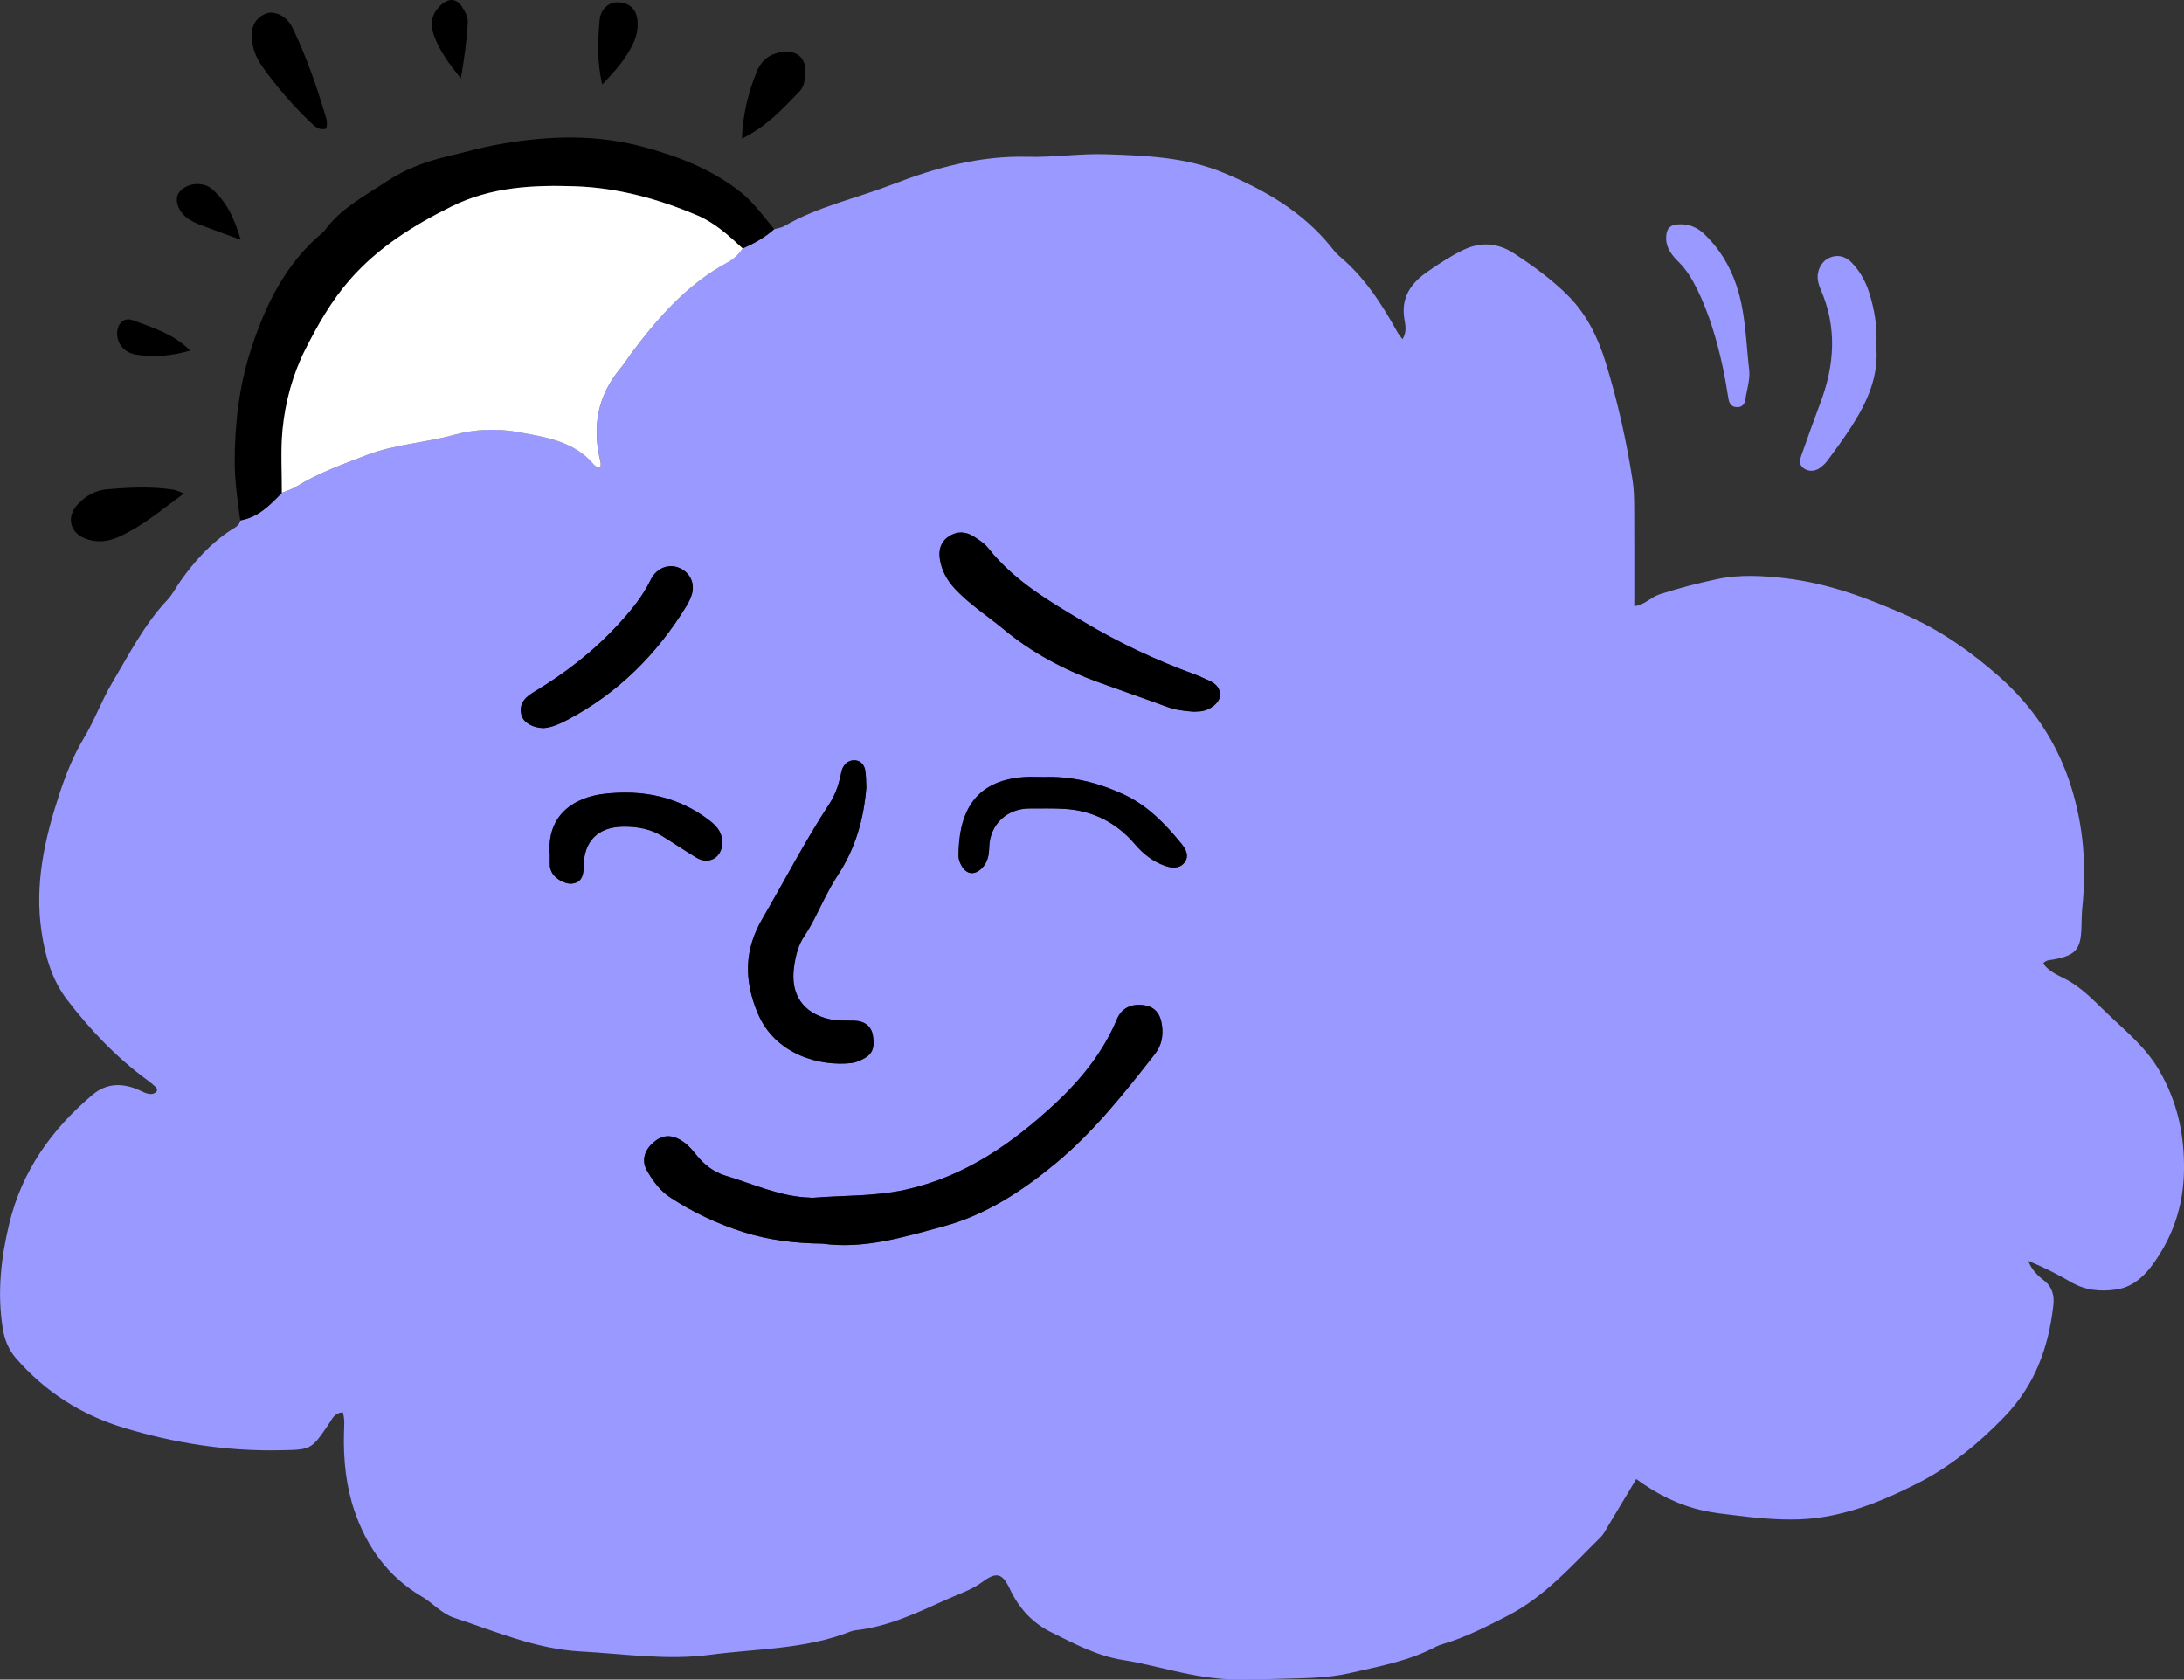 <svg xmlns="http://www.w3.org/2000/svg" version="1.1" xmlns:xlink="http://www.w3.org/1999/xlink" xmlns:svgjs="http://svgjs.dev/svgjs" width="954.99" height="734.41"><rect width="100%" height="100%" fill="#333333" stroke="none"/><svg id="SvgjsSvg1003" data-name="Layer 2" xmlns="http://www.w3.org/2000/svg" viewBox="0 0 954.99 734.41">
  <defs>
    <style>
      .cls-1 {
        fill: #fff;
      }

      .cls-2 {
        fill: #99f;
      }
    </style>
  </defs>
  <g id="SvgjsG1002" data-name="Layer 1">
    <path class="cls-2" d="m240.42,374.06c0,.61-.06,2.66.03,4.7.03.74.34,1.5.63,2.2,1.31,3.17,6.05,5.86,9.36,5.35,3.32-.51,4.79-2.78,4.78-7.42-.02-11.04,6.25-17.38,17.47-17.45,5.97-.04,11.76.99,16.95,4.17,5.02,3.08,9.9,6.39,14.94,9.42,5.35,3.22,11.04-.04,11.23-6.32.13-4.22-1.92-7.1-5.2-9.67-13.75-10.81-29.72-13.89-46.4-11.95-12.37,1.43-25.42,8.63-23.79,26.96m215.75-34.31c-2.82,0-5.65-.17-8.46.03-22.61,1.62-28.55,16.81-28.57,34.57,0,1.45.64,3.04,1.39,4.32,2.24,3.81,5.7,4.09,8.84.93,2.53-2.54,3.08-5.61,3.18-9.11.27-10.04,7.78-17.04,17.82-16.98,5.13.03,10.27-.14,15.38.19,12.36.81,22.61,6.12,30.6,15.52,3.58,4.22,7.73,7.41,12.9,9.3,3.07,1.13,6.38,1.39,8.56-1.21,2.33-2.79.89-5.84-1.18-8.36-7.18-8.77-14.85-16.81-25.5-21.7-11.18-5.13-22.68-7.94-34.95-7.49m-218.45-21.4c3.42-.23,6.98-1.79,10.35-3.57,22.06-11.65,39.1-28.59,52.06-49.77.93-1.52,1.75-3.16,2.29-4.85,1.55-4.8-.46-9.43-4.88-11.6-4.06-2.01-8.66-.93-11.69,2.81-.64.79-1.12,1.71-1.58,2.62-3.56,7.2-8.62,13.25-14.02,19.12-10.85,11.79-23.36,21.42-37.07,29.61-4.69,2.8-6.22,5.99-5.15,10.02.82,3.08,4.9,5.58,9.68,5.61m284.44-7.16c.54-.03,1.56-.08,2.58-.15,4.14-.29,8.62-3.68,8.71-7,.11-3.97-2.81-5.7-6.03-7.02-1.42-.58-2.78-1.32-4.22-1.85-17.12-6.22-33.57-13.9-49.21-23.22-15.17-9.04-30.5-17.95-41.73-32.13-1.79-2.26-4.18-3.77-6.55-5.27-3.58-2.25-7.27-2.36-10.83,0-3.64,2.42-4.57,6.03-3.88,10.12.83,4.92,3.09,9.05,6.54,12.76,6.34,6.81,14.13,11.77,21.21,17.64,12.41,10.29,26.29,17.68,41.31,23.14,10.1,3.67,20.25,7.17,30.33,10.88,3.67,1.35,7.44,1.79,11.76,2.1m-143.33,33.19c-.17-2.76-.06-5.36-.55-7.84-.41-2.05-1.84-3.81-4.1-4.08-2.53-.3-4.51,1.03-5.64,3.21-.68,1.32-.8,2.94-1.17,4.43-1,4.01-2.42,7.88-4.68,11.32-10.68,16.3-19.61,33.61-29.41,50.43-7.84,13.45-8,26.79-1.96,41.16,7.67,18.26,27.37,23.38,41.06,21.8,1.48-.17,2.96-.78,4.33-1.41,4.69-2.17,5.93-4.93,4.98-10.66-.65-3.91-3.48-6.33-8.23-6.46-3.59-.09-7.18.17-10.71-.63-11.6-2.64-17.14-10.79-15.58-22.54.65-4.91,1.79-9.78,4.51-13.77,3.36-4.92,5.71-10.27,8.39-15.5,1.98-3.87,4.01-7.76,6.4-11.38,7.69-11.64,11.23-24.53,12.35-38.08m-19.12,199.39c18.22,2.51,35.61-2.92,52.81-7.56,18.21-4.91,33.98-15.09,48.61-27.14,17.02-14.01,30.49-31.08,43.92-48.26,2.85-3.65,3.66-7.83,3.07-12.35-.7-5.42-3.23-8.28-7.91-8.95-5.49-.79-9.79,1.26-11.79,6.07-6.05,14.53-15.87,26.58-27.09,37-18.7,17.36-39.27,31.78-65.16,37.56-13.73,3.06-27.4,2.44-41.09,3.59-.25.02-.51-.08-.76-.09-13.09-.37-24.84-5.93-37.07-9.6-5.31-1.59-9.5-4.96-12.94-9.29-2.08-2.63-4.34-5.09-7.37-6.66-4.33-2.24-8.1-1.57-11.85,2.01-3.49,3.34-4.51,7.76-2.14,11.81,2.59,4.42,5.58,8.63,9.99,11.54,9.89,6.53,20.52,11.53,31.79,15.15,11.33,3.64,23,5.03,34.98,5.16m-21.16-443.56c1.47-.43,3.11-.59,4.4-1.34,14.74-8.6,31.5-12.11,47.21-18.2,18.74-7.27,38.41-12.67,59.14-12.11,11.5.31,22.98-1.51,34.55-1.11,17.44.59,34.81,1.28,51.21,8.1,17.91,7.46,34.47,16.94,46.93,32.35,1.13,1.39,2.24,2.86,3.6,4,11.06,9.21,18.67,21.03,25.53,33.43.48.86,1.16,1.61,2.16,2.99,2.07-3.24,1.22-6.39.8-9.03-1.46-9.17,2.87-15.38,9.77-20.23,5.02-3.53,10.23-6.92,15.73-9.63,7.61-3.77,15.19-3.39,22.59,1.44,8.39,5.49,16.46,11.36,23.55,18.46,8.16,8.18,13.09,18.38,16.42,29.2,5.2,16.9,9.07,34.15,11.77,51.63.66,4.28.68,8.69.7,13.04.08,13.83.03,27.66.03,41.84,4.44-.44,7.22-3.93,11.09-5.18,8.3-2.67,16.73-4.86,25.22-6.66,9.85-2.08,19.91-1.49,29.86-.33,18.78,2.19,36.1,8.7,53.35,16.39,14.84,6.62,27.66,15.75,39.56,26.15,15.02,13.14,25.91,29.25,32,48.77,5.4,17.29,6.66,34.57,4.85,52.35-.29,2.8-.33,5.63-.39,8.45-.22,10.27-2.46,12.84-12.81,14.65-1.22.21-2.56.07-3.95,1.62,2.15,3.12,5.84,4.91,8.86,6.38,8.09,3.94,13.81,10.48,20.09,16.38,7.83,7.36,16.15,14.35,21.68,23.83,7.96,13.63,11.23,28.18,10.95,44.1-.24,13.63-3.89,25.88-10.97,36.98-4.31,6.76-9.71,13.57-18.59,14.9-6.86,1.03-13.64.42-19.93-3.28-5.92-3.48-12.07-6.55-18.62-9.24,1.35,3.62,3.89,6.27,6.72,8.43,3.76,2.87,4.76,6.62,4.28,10.88-2.07,18.45-8,34.96-21.34,48.8-11.34,11.75-23.74,21.91-38.14,29.21-16.22,8.22-33.2,15.1-51.72,15.71-9.42.31-18.94-.61-28.31-1.8-4.51-.57-9.09-1.02-13.62-2.04-10.75-2.4-20.19-7.15-29.27-13.79-4.2,7.02-8.33,13.94-12.49,20.84-.92,1.53-1.72,3.24-2.96,4.46-12.73,12.55-24.43,26.09-40.9,34.55-9.16,4.71-18.18,9.34-28.05,12.26-1.23.36-2.45.81-3.58,1.4-11.68,6.13-24.45,8.39-37.15,11.32-8.95,2.06-17.73,2.2-26.65,2.44-7.36.2-14.72.42-22.1.42-9.9,0-19.38-1.76-28.84-3.92-7.23-1.65-14.36-3.48-21.74-4.64-11.23-1.76-21.29-7.13-31.42-12.16-8.46-4.21-14.12-10.65-18.1-19.06-3.2-6.76-5.84-7.42-11.9-2.92-4.84,3.6-10.53,5.34-15.83,7.75-12.76,5.81-25.55,11.88-39.8,13.42-.76.08-1.51.31-2.23.59-19.68,7.74-40.67,7.37-61.17,10.09-19.02,2.52-37.77-.42-56.66-1.45-19.67-1.07-37.31-8.8-55.48-14.77-5.13-1.68-9.19-6.4-14.02-9.25-14.66-8.63-23.98-21.61-29.34-37.25-3.74-10.89-4.94-22.46-4.65-34.08.07-2.97.45-6.03-.49-9.2-3.84.21-4.78,3.09-6.28,5.3-7.66,11.29-7.66,11.03-21.46,11.3-23.25.45-45.95-3.17-68.06-9.85-18.46-5.58-34.41-15.73-47.17-30.45-3.25-3.75-4.99-8.17-5.77-13.17-2.43-15.45-.77-30.54,2.86-45.6,5.56-23.09,18.56-41.3,36.42-56.38,5.89-4.96,12.52-5.26,19.48-2.44,2.12.86,4.09,2.28,6.52,2.08.67-.06,1.46-.47,1.92-.97.57-.63.26-1.53-.3-2.06-1.11-1.05-2.3-2.03-3.54-2.94-13.55-9.88-24.99-21.94-35.14-35.14-6.66-8.67-9.61-18.93-11.23-29.81-3.08-20.68,1.28-40.33,7.6-59.61,2.83-8.64,6.18-17.25,11-25.24,4.61-7.65,7.65-16.24,12.22-23.91,7.46-12.5,14.06-25.61,24.22-36.36,2.26-2.39,3.76-5.49,5.68-8.2,6.13-8.63,13.1-16.45,22.06-22.29,1.68-1.09,3.73-1.9,4.15-4.25,7.85-1.34,13.02-6.71,18.2-12.09,2.11-.89,4.39-1.53,6.31-2.72,9.66-5.98,20.27-9.73,30.81-13.78,12.33-4.74,25.52-5.33,38.09-8.8,9.29-2.56,19-2.91,28.24-1.2,11.15,2.06,22.89,3.7,31.55,12.56,1.14,1.16,2.01,3.07,4.34,2.68,0-.77.15-1.56-.02-2.27-3.82-15.15-1.39-28.92,8.83-41.07,1.81-2.15,3.27-4.59,4.96-6.85,11.62-15.46,24.27-29.84,41.64-39.21,2.75-1.48,5.02-3.53,6.72-6.18,5.01-2.14,9.69-4.82,13.82-8.42"></path>
    <path d="m123.25,215.47c-5.17,5.38-10.35,10.75-18.2,12.09-1.16-8.6-2.43-17.17-2.42-25.9.02-16.5,1.98-32.95,6.97-48.45,6.2-19.25,14.98-37.64,31.1-51.19.39-.33.81-.65,1.11-1.06,7.1-9.84,17.69-15.27,27.46-21.76,8.19-5.43,17.08-8.63,26.68-10.91,6.65-1.58,13.26-3.48,20.02-4.77,21.87-4.18,43.88-5.12,65.43.73,15.24,4.13,30.12,9.84,42.77,20.01,5.67,4.57,9.74,10.47,14.36,15.94-4.12,3.6-8.8,6.29-13.81,8.43-6.01-5.57-12.07-11.16-19.71-14.41-17.09-7.26-34.93-12.14-53.47-12.77-18.43-.63-36.81.25-54.01,8.77-16.66,8.25-32.14,17.9-44.51,32.02-8.01,9.14-13.99,19.63-19.43,30.34-5.58,11-8.85,22.97-10.05,35.22-.89,9.14-.26,18.43-.31,27.66"></path>
    <path class="cls-2" d="m820.41,151.45c1.25,12.87-3.93,24.46-11.04,35.39-3.21,4.94-6.69,9.7-10.19,14.44-1.04,1.41-2.41,2.73-3.9,3.64-2.09,1.27-4.52,1.23-6.57-.13-2.08-1.38-1.76-3.61-1.06-5.58,2.72-7.73,5.47-15.46,8.36-23.13,6.2-16.46,7.32-32.89.16-49.39-.6-1.39-1.11-2.89-1.3-4.39-.51-4.02,1.59-8.05,5.02-9.57,3.74-1.66,7.18-.62,9.85,2.16,3.59,3.74,6.08,8.25,7.63,13.21,2.3,7.39,3.64,14.93,3.06,23.36"></path>
    <path class="cls-2" d="m764.93,162.41c.24,4.17-1.15,8.1-1.71,12.14-.25,1.84-1.19,3.42-3.43,3.47-2.52.06-3.61-1.37-4-3.71-.8-4.78-1.55-9.58-2.6-14.31-2.54-11.5-5.81-22.77-11.02-33.39-2.14-4.36-4.54-8.48-8.09-12-2.84-2.81-5.58-6.05-5.54-10.57.04-3.97,1.47-5.7,5.37-5.94,4.29-.26,8.03,1.14,11.18,4.11,6.63,6.28,11.21,13.8,14.15,22.45,4.16,12.27,4.19,25.1,5.69,37.73"></path>
    <path d="m142.59,56.27c-3.14.88-5.01-1.04-6.84-2.79-7.78-7.47-14.82-15.6-21.06-24.4-2.71-3.81-4.4-8.06-4.62-12.84-.23-4.91,1.82-8.46,6.17-10.27,2.99-1.24,7.44.29,10.12,3.73,1.08,1.39,1.86,3.06,2.61,4.68,5.04,10.95,9.15,22.26,12.59,33.8.78,2.63,2.04,5.25,1.03,8.09"></path>
    <path d="m80.45,215.76c-10.02,7.3-18.36,14.47-28.52,18.99-4.91,2.18-9.85,2.71-14.87.66-6.66-2.72-8.03-9.54-3.1-14.86,3.45-3.72,7.75-6.15,12.68-6.58,9.68-.85,19.42-1.33,29.11.13,1.22.18,2.37.82,4.7,1.66"></path>
    <path d="m324.41,60.6c.45-10.91,2.83-20.22,6.47-29.24,2.23-5.52,6.52-8.41,12.36-8.72,5.79-.31,9.12,3.12,8.93,8.86-.1,3.11-.48,6.32-2.69,8.61-7.25,7.47-14.31,15.22-25.07,20.5"></path>
    <path d="m263.34,36.93c-2.38-10.13-1.92-19.05-1.18-27.87.47-5.64,4.61-8.61,9.21-8,5.19.69,7.74,4.38,7.44,10.52-.15,3.14-1.16,6.01-2.57,8.72-3.07,5.89-7.33,10.87-12.89,16.62"></path>
    <path d="m105.28,104.87c-6.84-2.52-12.31-4.49-17.75-6.56-1.66-.63-3.31-1.41-4.81-2.35-4.58-2.89-6.69-8.36-4.58-11.59,2.72-4.15,10.25-5.35,14.37-1.85,6.43,5.46,9.94,12.77,12.76,22.36"></path>
    <path d="m201.52,34.25c-5.27-6.49-9.32-12.04-11.71-18.62-1.83-5.02-1.22-9.54,2.91-13.33,3.62-3.32,6.99-3.1,9.53,1.04,1.19,1.93,2.45,4.09,2.31,6.44-.46,7.84-1.51,15.61-3.03,24.48"></path>
    <path d="m83.12,153.29c-7.77,2.3-15.57,2.99-23.36,1.82-5.42-.81-8.61-4.83-8.54-9.32.06-4.35,2.93-7.25,6.91-5.76,8.74,3.27,17.87,5.98,25,13.25"></path>
    <path class="cls-1" d="m123.25,215.47c.05-9.22-.59-18.52.31-27.66,1.2-12.25,4.47-24.23,10.05-35.22,5.43-10.71,11.42-21.2,19.43-30.34,12.37-14.12,27.85-23.77,44.51-32.02,17.2-8.52,35.58-9.4,54.01-8.77,18.54.63,36.38,5.51,53.47,12.77,7.64,3.25,13.7,8.84,19.71,14.41-1.69,2.65-3.97,4.7-6.72,6.18-17.37,9.37-30.01,23.75-41.64,39.21-1.69,2.25-3.15,4.69-4.96,6.84-10.22,12.15-12.65,25.92-8.83,41.07.18.71.02,1.5.02,2.27-2.33.39-3.2-1.52-4.34-2.68-8.66-8.86-20.4-10.51-31.55-12.56-9.24-1.7-18.95-1.36-28.24,1.2-12.57,3.47-25.77,4.07-38.09,8.8-10.54,4.05-21.15,7.8-30.81,13.78-1.93,1.19-4.2,1.83-6.31,2.72"></path>
    <path d="m359.7,543.77c-11.98-.12-23.65-1.52-34.98-5.15-11.28-3.62-21.9-8.62-31.79-15.15-4.41-2.91-7.4-7.11-9.99-11.54-2.37-4.05-1.36-8.47,2.14-11.81,3.74-3.58,7.51-4.25,11.85-2.01,3.03,1.57,5.29,4.03,7.37,6.66,3.43,4.33,7.63,7.69,12.94,9.29,12.23,3.67,23.99,9.24,37.08,9.6.26,0,.51.11.76.09,13.69-1.15,27.36-.53,41.09-3.59,25.89-5.78,46.46-20.19,65.16-37.56,11.22-10.42,21.04-22.47,27.09-37,2-4.81,6.3-6.86,11.79-6.07,4.68.67,7.2,3.54,7.91,8.95.59,4.52-.22,8.7-3.08,12.35-13.43,17.18-26.9,34.25-43.92,48.26-14.64,12.05-30.4,22.24-48.61,27.14-17.2,4.64-34.59,10.06-52.81,7.55"></path>
    <path d="m378.82,344.38c-1.12,13.55-4.66,26.44-12.35,38.08-2.39,3.62-4.41,7.51-6.4,11.38-2.68,5.23-5.03,10.58-8.39,15.5-2.72,3.99-3.86,8.86-4.51,13.77-1.56,11.75,3.98,19.9,15.58,22.54,3.53.8,7.13.54,10.71.63,4.74.12,7.58,2.54,8.23,6.46.95,5.73-.3,8.49-4.98,10.66-1.37.64-2.85,1.24-4.33,1.41-13.69,1.58-33.39-3.55-41.06-21.8-6.04-14.37-5.87-27.71,1.96-41.16,9.79-16.81,18.73-34.13,29.41-50.43,2.25-3.44,3.68-7.31,4.68-11.32.37-1.49.49-3.1,1.17-4.43,1.13-2.18,3.11-3.51,5.64-3.21,2.26.27,3.69,2.04,4.1,4.08.49,2.48.39,5.07.55,7.84"></path>
    <path d="m522.16,311.19c-4.32-.3-8.09-.75-11.76-2.1-10.08-3.71-20.24-7.21-30.33-10.88-15.02-5.46-28.9-12.85-41.31-23.14-7.08-5.87-14.87-10.83-21.21-17.64-3.45-3.71-5.71-7.84-6.54-12.76-.69-4.08.24-7.7,3.88-10.12,3.56-2.36,7.25-2.25,10.83,0,2.38,1.5,4.77,3.01,6.55,5.27,11.23,14.18,26.56,23.09,41.73,32.13,15.64,9.32,32.09,16.99,49.21,23.21,1.44.52,2.8,1.26,4.22,1.85,3.22,1.32,6.14,3.05,6.03,7.02-.09,3.32-4.56,6.7-8.71,7-1.02.07-2.04.12-2.58.15"></path>
    <path d="m237.72,318.35c-4.78-.03-8.86-2.53-9.68-5.61-1.07-4.03.46-7.22,5.15-10.02,13.71-8.18,26.22-17.82,37.07-29.61,5.41-5.88,10.46-11.93,14.02-19.12.45-.91.94-1.84,1.58-2.62,3.02-3.74,7.62-4.81,11.69-2.81,4.41,2.18,6.43,6.8,4.88,11.6-.54,1.69-1.36,3.33-2.29,4.85-12.96,21.18-30.01,38.12-52.06,49.77-3.37,1.78-6.92,3.35-10.35,3.57"></path>
    <path d="m456.17,339.75c12.27-.45,23.77,2.36,34.95,7.49,10.65,4.89,18.32,12.93,25.5,21.7,2.07,2.52,3.51,5.57,1.18,8.36-2.17,2.61-5.48,2.34-8.56,1.21-5.16-1.89-9.31-5.08-12.9-9.3-7.99-9.4-18.24-14.71-30.6-15.52-5.11-.33-10.25-.16-15.38-.19-10.04-.06-17.54,6.94-17.82,16.98-.1,3.5-.65,6.57-3.18,9.11-3.14,3.16-6.61,2.88-8.84-.93-.75-1.28-1.39-2.87-1.39-4.32.02-17.76,5.96-32.95,28.57-34.57,2.8-.2,5.64-.03,8.46-.03"></path>
    <path d="m240.42,374.06c-1.63-18.33,11.42-25.53,23.79-26.96,16.68-1.94,32.65,1.14,46.4,11.95,3.27,2.58,5.33,5.45,5.2,9.67-.2,6.28-5.88,9.54-11.23,6.32-5.05-3.03-9.92-6.34-14.94-9.42-5.18-3.18-10.98-4.2-16.95-4.17-11.21.07-17.48,6.41-17.47,17.45,0,4.64-1.46,6.91-4.78,7.42-3.31.51-8.05-2.19-9.36-5.35-.29-.7-.6-1.46-.63-2.2-.09-2.04-.03-4.09-.03-4.7"></path>
  </g>
</svg><style>@media (prefers-color-scheme: light) { :root { filter: none; } }
@media (prefers-color-scheme: dark) { :root { filter: none; } }
</style></svg>